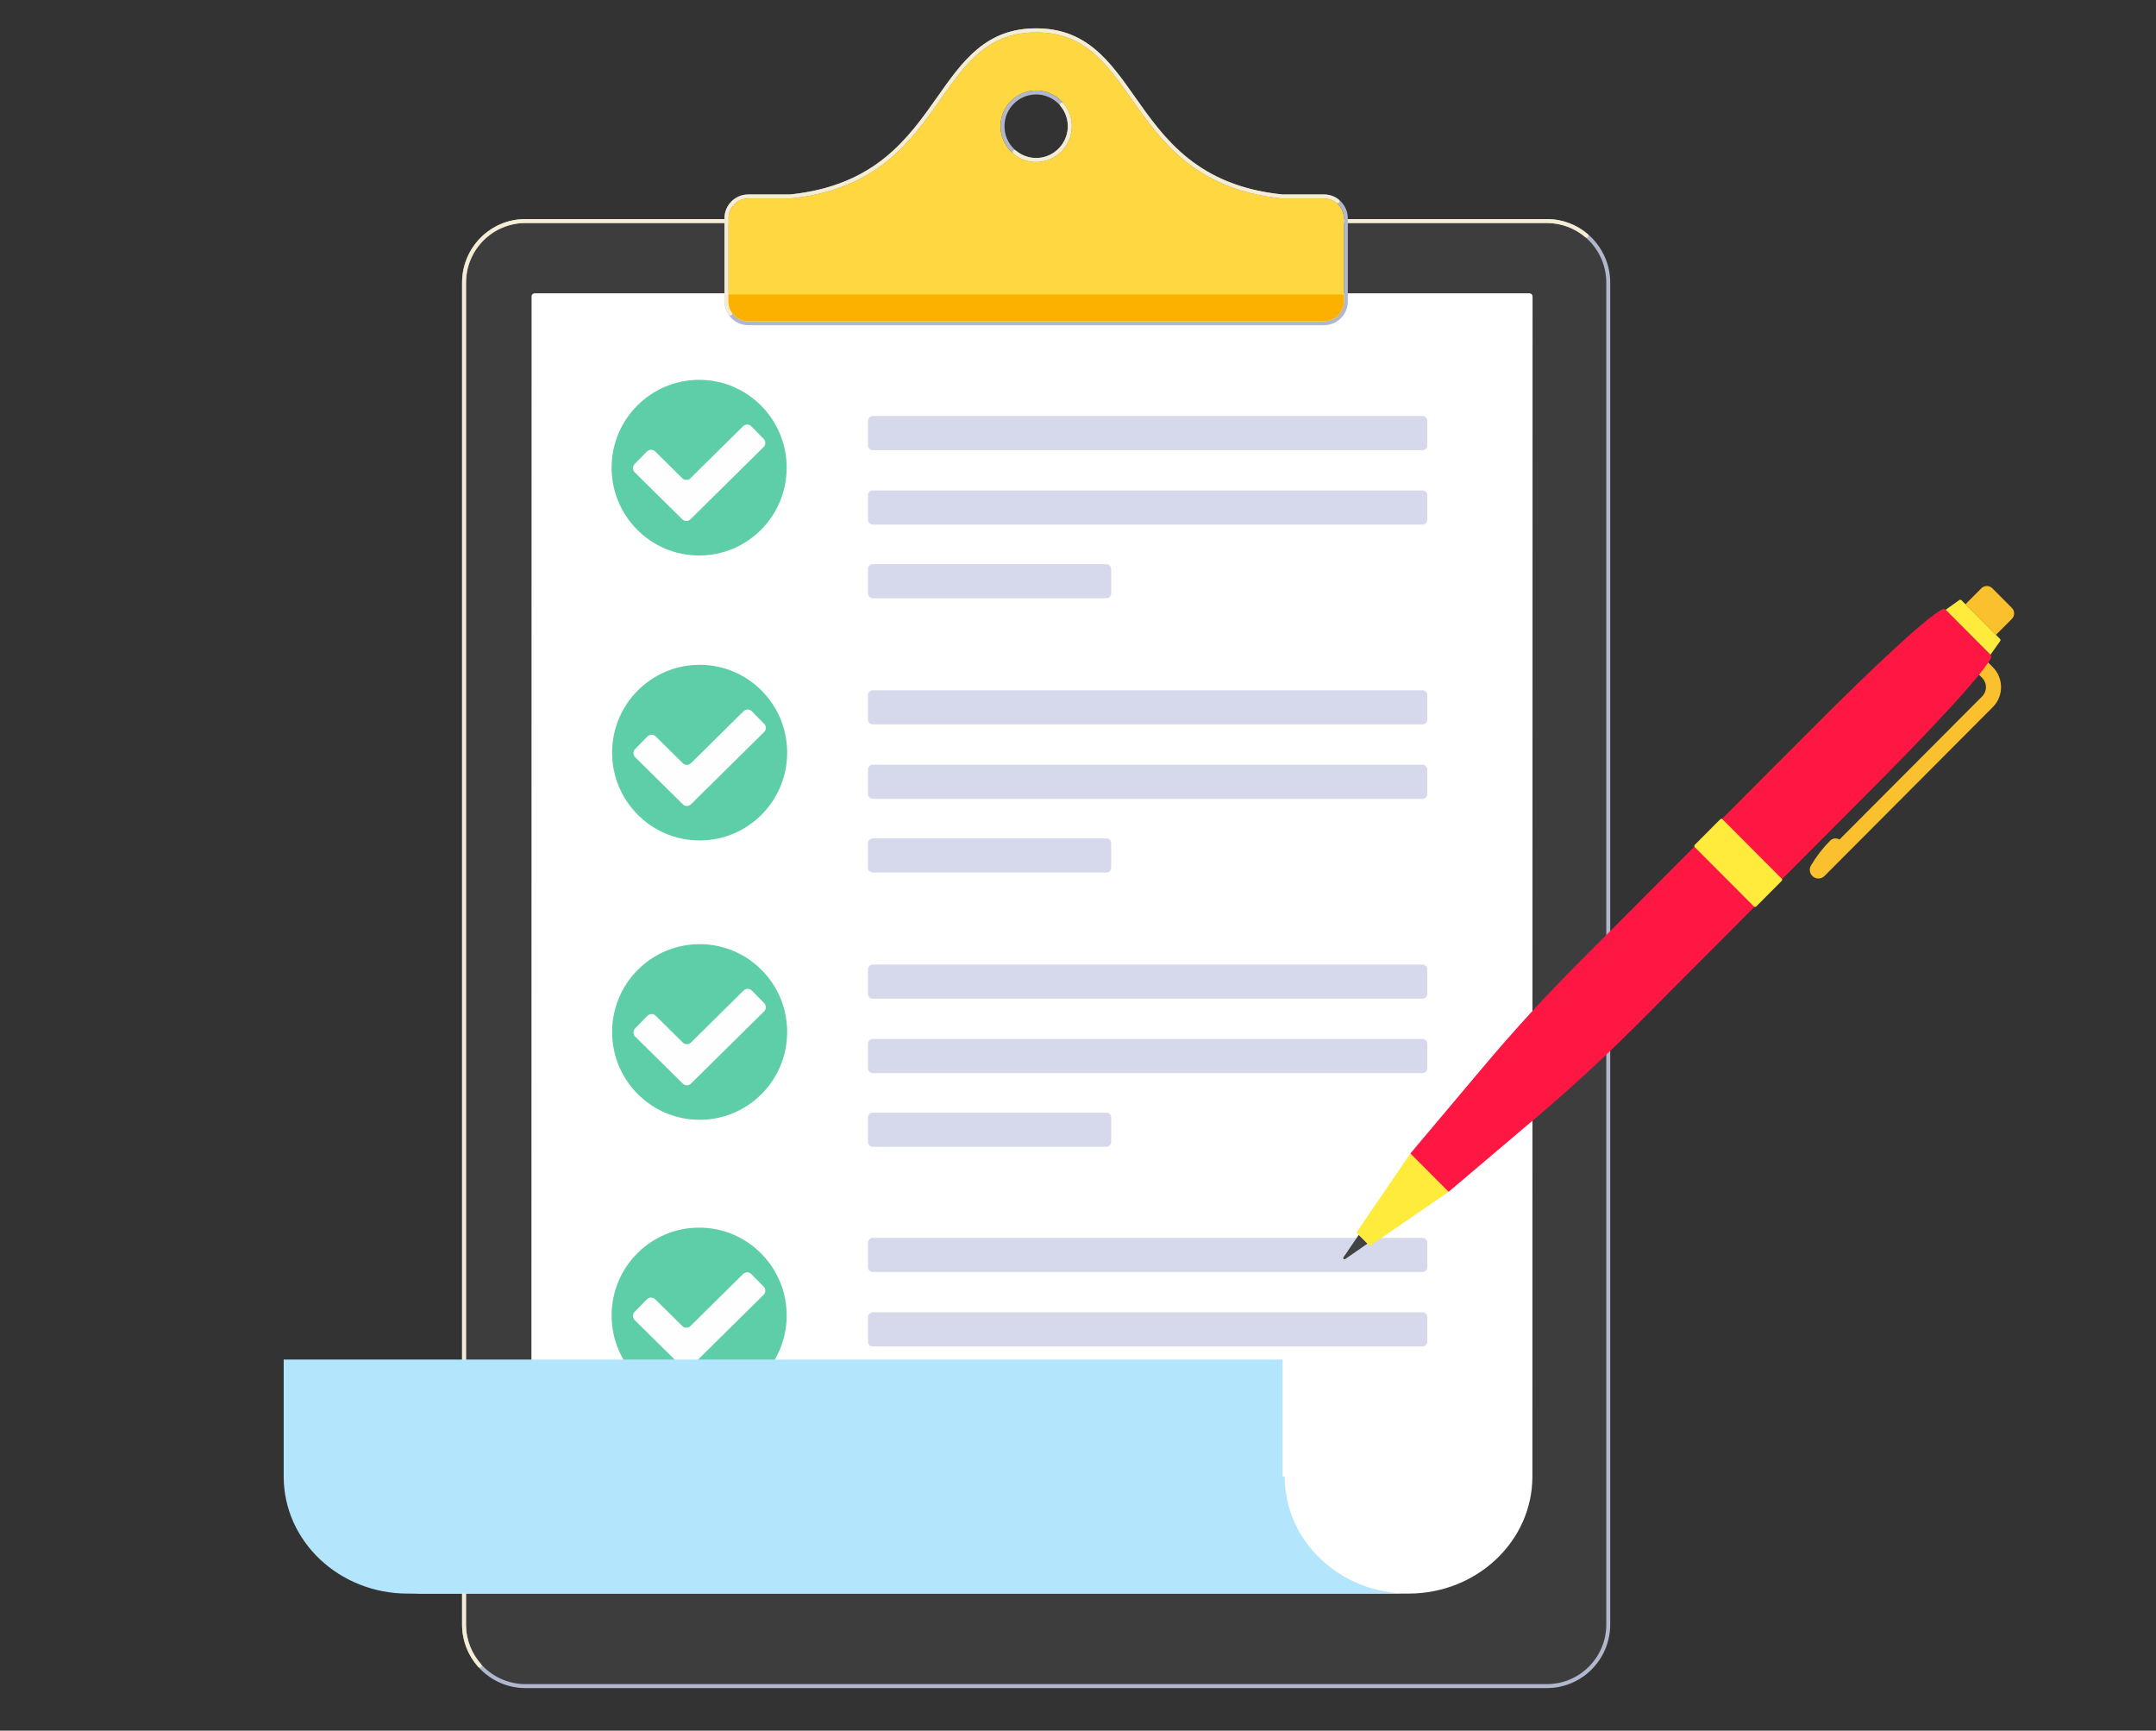 <svg width="152" height="122" fill="none" xmlns="http://www.w3.org/2000/svg"><rect width="100%" height="100%" fill="#333333" stroke="none"/><path d="M37.042 15.722H109.057C111.367 15.722 113.243 17.604 113.243 19.922V114.519C113.243 116.837 111.367 118.719 109.057 118.719H37.042C34.732 118.719 32.856 116.837 32.856 114.519V19.922C32.856 17.604 34.732 15.722 37.042 15.722V15.722Z" fill="#3D3D3D"/><path d="M109.057 15.722C111.369 15.722 113.243 17.602 113.243 19.922V114.519C113.243 116.839 111.369 118.719 109.057 118.719H37.042C34.73 118.719 32.856 116.839 32.856 114.519V19.922C32.856 17.603 34.73 15.722 37.042 15.722H109.057M109.057 15.442H37.042C34.58 15.442 32.577 17.452 32.577 19.922V114.52C32.577 116.99 34.58 119 37.042 119H109.057C111.519 119 113.522 116.99 113.522 114.52V19.922C113.522 17.452 111.519 15.442 109.057 15.442Z" fill="#B1B7CD"/><path d="M33.922 117.51C33.973 117.459 33.974 117.377 33.925 117.322C33.261 116.579 32.856 115.597 32.856 114.52V19.923C32.856 17.603 34.73 15.723 37.042 15.723H109.057C110.09 15.723 111.035 16.099 111.766 16.721C111.82 16.767 111.901 16.762 111.952 16.712C112.009 16.654 112.004 16.559 111.942 16.506C111.164 15.843 110.156 15.443 109.057 15.443H37.042C34.576 15.443 32.577 17.449 32.577 19.923V114.521C32.577 115.669 33.01 116.717 33.72 117.51C33.772 117.568 33.862 117.571 33.917 117.516L33.922 117.511V117.51Z" fill="#F4EDD3"/><path d="M37.703 20.676C37.578 20.676 37.477 20.771 37.477 20.889L37.465 101.991V104.089C37.465 108.646 33.555 112.339 28.732 112.339H99.302C104.125 112.339 108.035 108.645 108.035 104.089C108.035 104.089 108.045 39.742 108.047 20.889C108.047 20.771 107.946 20.676 107.822 20.676H37.703Z" fill="white"/><path d="M73.049 2.28C80.511 2.28 79.108 12.839 90.391 13.989H93.347C94.118 13.989 94.743 14.616 94.743 15.389V21.244C94.743 22.017 94.118 22.644 93.347 22.644H52.752C51.981 22.644 51.356 22.017 51.356 21.244V15.389C51.356 14.616 51.981 13.989 52.752 13.989H55.708C66.991 12.839 65.588 2.28 73.049 2.28ZM73.049 11.418C74.437 11.418 75.561 10.29 75.561 8.898C75.561 7.506 74.437 6.378 73.049 6.378C71.662 6.378 70.538 7.506 70.538 8.898C70.538 10.29 71.662 11.418 73.049 11.418ZM73.049 2C71.419 2 70.095 2.472 68.882 3.485C67.817 4.375 66.974 5.572 66.081 6.841C64.016 9.772 61.675 13.095 55.695 13.71H52.752C51.829 13.71 51.078 14.464 51.078 15.39V21.245C51.078 22.171 51.829 22.925 52.752 22.925H93.348C94.271 22.925 95.022 22.171 95.022 21.245V15.39C95.022 14.464 94.271 13.71 93.348 13.71H90.405C84.424 13.095 82.084 9.772 80.019 6.841C79.126 5.573 78.282 4.375 77.217 3.485C76.004 2.472 74.68 2 73.05 2L73.049 2ZM73.049 11.138C71.818 11.138 70.817 10.133 70.817 8.898C70.817 7.663 71.818 6.658 73.049 6.658C74.281 6.658 75.282 7.663 75.282 8.898C75.282 10.133 74.281 11.138 73.049 11.138Z" fill="#B1B7CD"/><path d="M90.39 13.989C79.108 12.839 80.511 2.28 73.049 2.28C65.588 2.28 66.991 12.839 55.708 13.989H52.752C51.981 13.989 51.356 14.616 51.356 15.389V21.244C51.356 22.017 51.981 22.644 52.752 22.644H93.347C94.117 22.644 94.742 22.017 94.742 21.244V15.389C94.742 14.616 94.117 13.989 93.347 13.989H90.39ZM73.049 11.418C71.662 11.418 70.537 10.29 70.537 8.898C70.537 7.506 71.662 6.378 73.049 6.378C74.436 6.378 75.561 7.506 75.561 8.898C75.561 10.29 74.436 11.418 73.049 11.418Z" fill="#FFD741"/><path d="M51.356 15.39C51.356 14.617 51.981 13.99 52.752 13.99H55.708C66.991 12.839 65.588 2.28 73.049 2.28C80.511 2.28 79.108 12.839 90.39 13.989H93.347C93.675 13.989 93.976 14.103 94.214 14.292C94.269 14.336 94.349 14.334 94.399 14.284C94.399 14.283 94.4 14.283 94.401 14.281C94.458 14.224 94.455 14.128 94.391 14.078C94.105 13.847 93.742 13.709 93.347 13.709H90.404C84.423 13.094 82.083 9.771 80.017 6.84C79.125 5.572 78.281 4.374 77.216 3.484C76.003 2.471 74.679 1.999 73.049 1.999C71.418 1.999 70.094 2.471 68.882 3.484C67.817 4.374 66.973 5.571 66.08 6.84C64.015 9.771 61.675 13.094 55.694 13.709H52.752C51.827 13.709 51.077 14.461 51.077 15.389V21.244C51.077 21.595 51.186 21.921 51.37 22.191C51.419 22.264 51.522 22.273 51.584 22.212C51.632 22.164 51.638 22.089 51.6 22.033C51.446 21.808 51.357 21.537 51.357 21.244V15.389L51.356 15.39Z" fill="#F4EDD3"/><path d="M74.761 7.462C75.115 7.886 75.317 8.443 75.277 9.047C75.205 10.159 74.307 11.06 73.198 11.133C72.596 11.172 72.041 10.97 71.618 10.615C71.562 10.568 71.48 10.571 71.429 10.623C71.371 10.682 71.375 10.777 71.438 10.83C71.912 11.229 72.535 11.456 73.211 11.413C74.463 11.334 75.477 10.317 75.556 9.061C75.599 8.382 75.372 7.758 74.975 7.282C74.922 7.219 74.826 7.215 74.768 7.273C74.717 7.325 74.714 7.407 74.76 7.462L74.761 7.462Z" fill="#F4EDD3"/><path d="M51.356 20.763V21.244C51.356 22.017 51.981 22.644 52.752 22.644H93.347C94.118 22.644 94.742 22.017 94.742 21.244V20.763H51.356H51.356Z" fill="#FCB000"/><path d="M49.29 39.159C52.698 39.159 55.461 36.387 55.461 32.968C55.461 29.549 52.698 26.777 49.29 26.777C45.882 26.777 43.119 29.549 43.119 32.968C43.119 36.387 45.882 39.159 49.29 39.159Z" fill="#5ECEA8"/><path d="M48.101 36.608L44.747 33.295C44.585 33.135 44.583 32.873 44.743 32.711L45.609 31.829C45.768 31.667 46.029 31.665 46.191 31.825L48.101 33.712C48.261 33.87 48.518 33.87 48.678 33.712L52.389 30.046C52.551 29.887 52.811 29.888 52.97 30.051L53.836 30.933C53.996 31.095 53.994 31.357 53.832 31.516L48.678 36.608C48.518 36.766 48.261 36.766 48.101 36.608Z" fill="#FEFEFE"/><path d="M49.325 59.247C52.733 59.247 55.496 56.475 55.496 53.056C55.496 49.637 52.733 46.865 49.325 46.865C45.917 46.865 43.154 49.637 43.154 53.056C43.154 56.475 45.917 59.247 49.325 59.247Z" fill="#5ECEA8"/><path d="M48.137 56.696L44.783 53.383C44.621 53.223 44.619 52.962 44.779 52.8L45.645 51.918C45.804 51.755 46.065 51.753 46.226 51.913L48.137 53.801C48.297 53.959 48.554 53.959 48.714 53.801L52.424 50.135C52.586 49.975 52.847 49.977 53.006 50.14L53.872 51.022C54.031 51.184 54.03 51.445 53.868 51.605L48.714 56.697C48.553 56.855 48.297 56.855 48.137 56.697V56.696Z" fill="#FEFEFE"/><path d="M53.689 77.126C56.098 74.709 56.098 70.789 53.689 68.371C51.279 65.953 47.372 65.953 44.962 68.371C42.552 70.789 42.552 74.709 44.962 77.126C47.372 79.544 51.279 79.544 53.689 77.126Z" fill="#5ECEA8"/><path d="M48.137 76.388L44.783 73.076C44.621 72.916 44.619 72.654 44.779 72.492L45.645 71.61C45.804 71.447 46.065 71.445 46.226 71.605L48.137 73.492C48.297 73.65 48.554 73.65 48.714 73.492L52.424 69.827C52.586 69.667 52.847 69.669 53.006 69.831L53.872 70.713C54.031 70.876 54.03 71.137 53.868 71.297L48.714 76.388C48.553 76.546 48.297 76.546 48.137 76.388V76.388Z" fill="#FEFEFE"/><path d="M49.29 98.924C52.698 98.924 55.461 96.152 55.461 92.733C55.461 89.313 52.698 86.541 49.29 86.541C45.882 86.541 43.119 89.313 43.119 92.733C43.119 96.152 45.882 98.924 49.29 98.924Z" fill="#5ECEA8"/><path d="M48.101 96.372L44.747 93.059C44.585 92.9 44.583 92.638 44.743 92.476L45.609 91.594C45.768 91.431 46.029 91.429 46.191 91.59L48.101 93.477C48.261 93.635 48.518 93.635 48.678 93.477L52.389 89.811C52.551 89.651 52.811 89.653 52.97 89.816L53.836 90.698C53.996 90.86 53.994 91.121 53.832 91.281L48.678 96.372C48.518 96.531 48.261 96.531 48.101 96.372Z" fill="#FEFEFE"/><path d="M100.284 29.327H61.536C61.347 29.327 61.193 29.481 61.193 29.671V31.391C61.193 31.581 61.347 31.735 61.536 31.735H100.284C100.474 31.735 100.627 31.581 100.627 31.391V29.671C100.627 29.481 100.474 29.327 100.284 29.327Z" fill="#D6D9EC"/><path d="M100.284 34.574H61.536C61.347 34.574 61.193 34.728 61.193 34.917V36.638C61.193 36.828 61.347 36.982 61.536 36.982H100.284C100.474 36.982 100.627 36.828 100.627 36.638V34.917C100.627 34.728 100.474 34.574 100.284 34.574Z" fill="#D6D9EC"/><path d="M77.996 39.768H61.536C61.347 39.768 61.193 39.922 61.193 40.111V41.832C61.193 42.022 61.347 42.176 61.536 42.176H77.996C78.185 42.176 78.338 42.022 78.338 41.832V40.111C78.338 39.922 78.185 39.768 77.996 39.768Z" fill="#D6D9EC"/><path d="M100.284 48.661H61.536C61.347 48.661 61.193 48.815 61.193 49.004V50.725C61.193 50.915 61.347 51.069 61.536 51.069H100.284C100.474 51.069 100.627 50.915 100.627 50.725V49.004C100.627 48.815 100.474 48.661 100.284 48.661Z" fill="#D6D9EC"/><path d="M100.284 53.908H61.536C61.347 53.908 61.193 54.062 61.193 54.252V55.972C61.193 56.162 61.347 56.316 61.536 56.316H100.284C100.474 56.316 100.627 56.162 100.627 55.972V54.252C100.627 54.062 100.474 53.908 100.284 53.908Z" fill="#D6D9EC"/><path d="M77.996 59.102H61.536C61.347 59.102 61.193 59.255 61.193 59.445V61.166C61.193 61.356 61.347 61.51 61.536 61.51H77.996C78.185 61.51 78.338 61.356 78.338 61.166V59.445C78.338 59.255 78.185 59.102 77.996 59.102Z" fill="#D6D9EC"/><path d="M100.284 67.995H61.536C61.347 67.995 61.193 68.149 61.193 68.339V70.059C61.193 70.249 61.347 70.403 61.536 70.403H100.284C100.474 70.403 100.627 70.249 100.627 70.059V68.339C100.627 68.149 100.474 67.995 100.284 67.995Z" fill="#D6D9EC"/><path d="M100.284 73.242H61.536C61.347 73.242 61.193 73.396 61.193 73.586V75.307C61.193 75.496 61.347 75.65 61.536 75.65H100.284C100.474 75.65 100.627 75.496 100.627 75.307V73.586C100.627 73.396 100.474 73.242 100.284 73.242Z" fill="#D6D9EC"/><path d="M77.996 78.436H61.536C61.347 78.436 61.193 78.59 61.193 78.78V80.5C61.193 80.69 61.347 80.844 61.536 80.844H77.996C78.185 80.844 78.338 80.69 78.338 80.5V78.78C78.338 78.59 78.185 78.436 77.996 78.436Z" fill="#D6D9EC"/><path d="M100.284 87.261H61.536C61.347 87.261 61.193 87.415 61.193 87.605V89.325C61.193 89.515 61.347 89.669 61.536 89.669H100.284C100.474 89.669 100.627 89.515 100.627 89.325V87.605C100.627 87.415 100.474 87.261 100.284 87.261Z" fill="#D6D9EC"/><path d="M100.284 92.508H61.536C61.347 92.508 61.193 92.662 61.193 92.852V94.573C61.193 94.763 61.347 94.916 61.536 94.916H100.284C100.474 94.916 100.627 94.763 100.627 94.573V92.852C100.627 92.662 100.474 92.508 100.284 92.508Z" fill="#D6D9EC"/><path d="M77.996 97.702H61.536C61.347 97.702 61.193 97.856 61.193 98.046V99.767C61.193 99.956 61.347 100.11 61.536 100.11H77.996C78.185 100.11 78.338 99.956 78.338 99.767V98.046C78.338 97.856 78.185 97.702 77.996 97.702Z" fill="#D6D9EC"/><path d="M90.57 104.089H90.419V95.84H20V104.089C20 108.646 23.909 112.339 28.733 112.339H99.303C94.48 112.339 90.57 108.645 90.57 104.089Z" fill="#B3E5FC"/><path d="M140.498 47.033L140.051 46.585C139.843 46.377 139.506 46.377 139.298 46.585C139.091 46.793 139.091 47.132 139.298 47.34L139.745 47.788C140.102 48.147 140.102 48.73 139.745 49.089L129.684 59.183C129.476 59.055 129.206 59.083 129.029 59.261C128.507 59.783 128.053 60.372 127.678 61.008C127.534 61.252 127.571 61.549 127.769 61.748C127.787 61.766 127.807 61.784 127.828 61.8C128.074 61.991 128.411 61.97 128.63 61.75L140.497 49.844C141.27 49.069 141.27 47.807 140.497 47.032L140.498 47.033Z" fill="#FBC02D"/><path d="M95.795 87.048L94.717 88.631C94.661 88.714 94.762 88.812 94.842 88.754L96.411 87.666L95.795 87.048Z" fill="#424242"/><path d="M140.46 41.47L141.84 42.855C142.053 43.068 142.053 43.415 141.84 43.628L140.718 44.754L138.567 42.596L139.69 41.47C139.902 41.257 140.248 41.257 140.46 41.47L140.46 41.47Z" fill="#FBC02D"/><path d="M140.324 46.163L137.164 42.991L138.136 42.298C138.181 42.266 138.243 42.271 138.282 42.31L141.003 45.04C141.042 45.08 141.048 45.142 141.015 45.187L140.324 46.163Z" fill="#FFEB3B"/><path d="M140.362 46.2L137.126 42.954C137.096 42.923 137.05 42.912 137.009 42.927C136.678 43.041 135.05 44.035 127.335 51.776L111.328 67.835C108.976 70.194 106.725 72.651 104.579 75.2L99.427 81.32L102.121 84.023L108.221 78.854C110.762 76.701 113.21 74.442 115.562 72.083L131.569 56.023C139.284 48.283 140.275 46.65 140.389 46.318C140.403 46.276 140.393 46.231 140.362 46.2Z" fill="#FF1744"/><path d="M100.773 82.672L99.426 81.32L95.632 86.885L96.574 87.83L102.121 84.024L100.773 82.672Z" fill="#FFEB3B"/><path d="M125.61 61.938L121.44 57.755C121.395 57.71 121.324 57.71 121.279 57.755L119.483 59.557C119.438 59.601 119.438 59.673 119.483 59.718L123.653 63.902C123.697 63.946 123.769 63.946 123.814 63.902L125.61 62.099C125.654 62.055 125.654 61.983 125.61 61.938Z" fill="#FFEB3B"/></svg>
